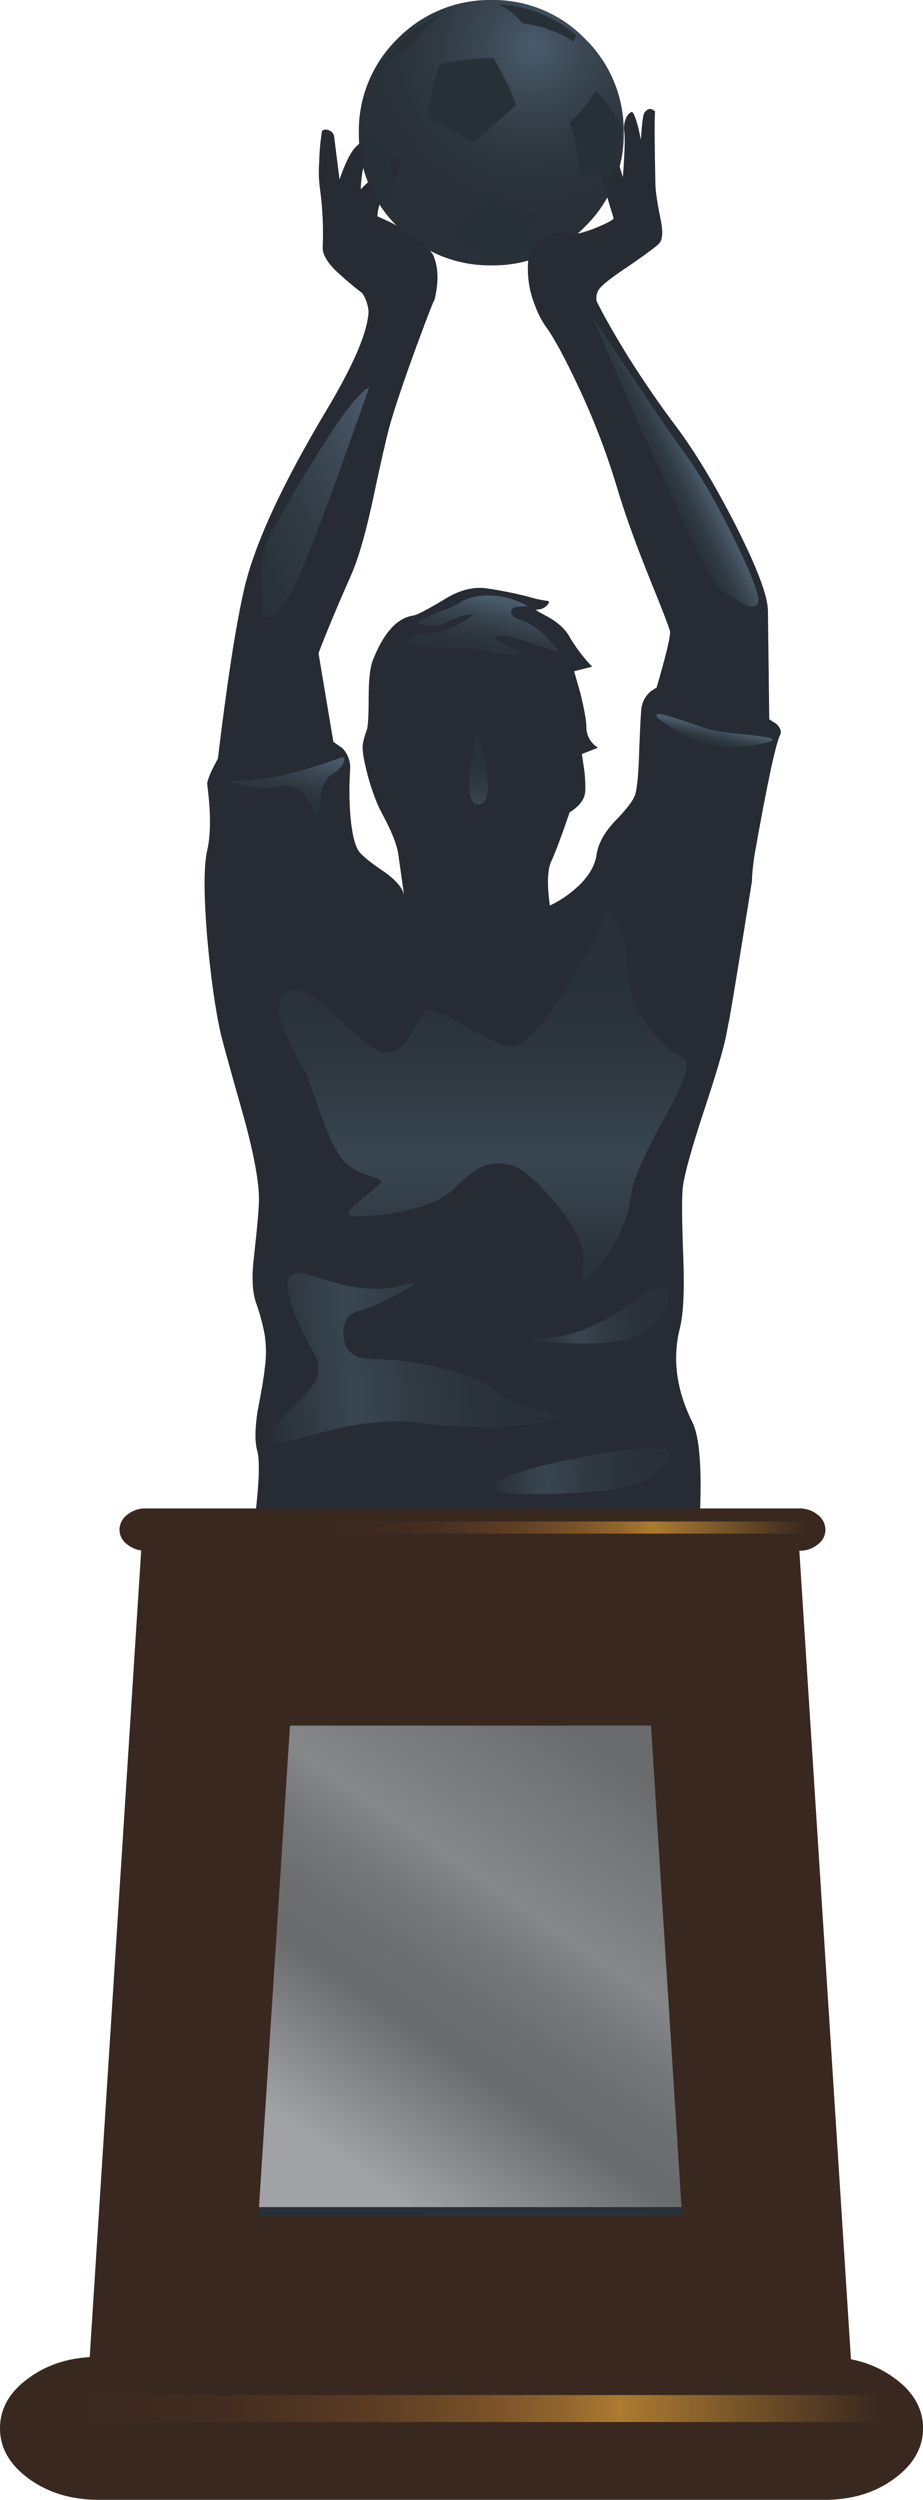 <?xml version="1.0" encoding="iso-8859-1"?>
<!-- Generator: Adobe Illustrator 20.1.0, SVG Export Plug-In . SVG Version: 6.00 Build 0)  -->
<svg version="1.0" id="Layer_1" xmlns="http://www.w3.org/2000/svg" xmlns:xlink="http://www.w3.org/1999/xlink" x="0px" y="0px"
	 viewBox="0 0 357.55 968.32" enable-background="new 0 0 357.55 968.32" xml:space="preserve">
<title>sports1_0018</title>
<radialGradient id="SVGID_1_" cx="-85.933" cy="502.367" r="23.69" gradientTransform="matrix(3.48 0 0 -3.48 505.74 1766.48)" gradientUnits="userSpaceOnUse">
	<stop  offset="0" style="stop-color:#495C6B"/>
	<stop  offset="0.03" style="stop-color:#475968"/>
	<stop  offset="0.23" style="stop-color:#3B4854"/>
	<stop  offset="0.43" style="stop-color:#313B44"/>
	<stop  offset="0.65" style="stop-color:#2B333A"/>
	<stop  offset="0.87" style="stop-color:#293037"/>
</radialGradient>
<path fill="url(#SVGID_1_)" d="M190.36,0C176.698-0.187,163.556,5.235,154,15c-9.775,9.566-15.198,22.724-15,36.4
	c-0.198,13.676,5.225,26.834,15,36.4c9.566,9.775,22.724,15.198,36.4,15c13.627,0.216,26.736-5.213,36.22-15
	c9.775-9.566,15.198-22.724,15-36.4c0.198-13.676-5.225-26.834-15-36.4C217.126,5.203,204-0.227,190.36,0z"/>
<path fill="#272B33" d="M123.65,62.7c-0.285,3.602-0.168,7.224,0.35,10.8c0.989,7.386,1.323,14.845,1,22.29
	c-0.113,2.553,1.57,5.573,5.05,9.06c3.278,3.074,6.709,5.981,10.28,8.71c1.416,2.13,2.256,4.589,2.44,7.14
	c-0.347,7.78-5.63,20.26-15.85,37.44c-17.88,29.84-28.737,53.527-32.57,71.06c-3.133,13.933-6.443,35.47-9.93,64.61l-1.74,3.31
	c-0.99,1.876-1.79,3.846-2.39,5.88v1c1.393,10.8,1.393,19.217,0,25.25c-1.393,6.033-1.393,17.413,0,34.14
	c1.393,15.673,3.193,28.27,5.4,37.79c1.507,5.807,4.467,16.473,8.88,32c3.833,14.167,5.75,24.617,5.75,31.35
	c0,3.253-0.64,10.627-1.92,22.12c-0.927,7.66-0.693,13.58,0.7,17.76c1.521,4.191,2.685,8.503,3.48,12.89
	c0.583,4.16,0.583,8.38,0,12.54c-0.347,3.48-1.277,9.053-2.79,16.72c-1.047,6.733-1.103,11.843-0.17,15.33
	c1.393,4.76,0.523,17.76-2.61,39h173.28c2-26.587,1.303-43.253-2.09-50c-6.153-12.427-7.78-24.5-4.88-36.22
	c1.393-5.227,1.857-14.34,1.39-27.34c-0.58-14.627-0.637-23.857-0.17-27.69c0.667-4.993,3.28-14.457,7.84-28.39
	c4.993-14.98,8.013-25.257,9.06-30.83l0.87-4.7v0.35c0.813-4.18,3.833-22.583,9.06-55.21c-0.113,0.113-0.057-1.107,0.17-3.66
	c0.233-2.44,0.467-4.357,0.7-5.75c4.873-27.52,8.183-43.077,9.93-46.67c0.667-1.393,0.203-2.843-1.39-4.35l-2.78-1.78l-0.52-42
	c0-5.687-4.18-16.773-12.54-33.26c-8.127-15.907-15.963-28.853-23.51-38.84c-5.687-7.547-11.667-16.253-17.94-26.12
	c-5.573-9.053-9.697-16.31-12.37-21.77c-0.323-1.637,0.039-3.336,1-4.7c1.28-1.74,5.17-4.76,11.67-9.06
	c6.733-4.667,10.563-7.51,11.49-8.53c1.393-1.393,1.627-4.413,0.7-9.06c-1.393-6.853-2.09-11.557-2.09-14.11
	c-0.327-14.727-0.373-24.127-0.14-28.2h-0.35c-0.234-0.35-0.591-0.599-1-0.7c-0.927-0.347-1.857,0.117-2.79,1.39
	c-0.347,0.467-0.68,2.383-1,5.75c-0.113,1.627-0.23,3.193-0.35,4.7c-0.347-1.86-0.753-3.717-1.22-5.57
	c-1.047-3.713-1.86-5.453-2.44-5.22c-0.974,0.527-1.719,1.396-2.09,2.44c-0.708,1.583-0.951,3.334-0.7,5.05
	c0.347,2.667,0.173,8.587-0.52,17.76l-2.79-9.06c-0.379-1.148-0.882-2.251-1.5-3.29c-1.16-2.087-2.09-2.957-2.79-2.61
	c-1.507,0.667-2.03,4.557-1.57,11.67c0.347,3.133,2.03,9.52,5.05,19.16c0.113,0.58-2.22,1.857-7,3.83
	c-4.993,2-8.243,2.697-9.75,2.09c-2.32-0.927-5.28-0.693-8.88,0.7c-4.18,1.627-6.617,4.47-7.31,8.53
	c-0.778,6.452,0.121,12.996,2.61,19c1.096,3.044,2.622,5.917,4.53,8.53c2.9,4.067,6.9,11.497,12,22.29
	c5.856,12.394,10.802,25.198,14.8,38.31c3.02,10.333,7.49,22.813,13.41,37.44c4.993,12.307,7.49,18.867,7.49,19.68
	c0,2.32-1.74,9.46-5.22,21.42l-2.37,1.57c-1.826,1.573-3.055,3.727-3.48,6.1c-0.233,1.627-0.523,6.85-0.87,15.67
	c-0.233,8.707-0.697,14.513-1.39,17.42c-0.467,2.32-2.963,5.803-7.49,10.45c-4.413,4.527-6.967,8.997-7.66,13.41
	c-0.667,5.107-3.917,9.983-9.75,14.63c-2.568,2.068-5.375,3.821-8.36,5.22c-1.16-8.473-0.927-14.28,0.7-17.42
	c0.927-2,2.377-5.717,4.35-11.15l2.61-7.49c3.133-2,5.05-4.147,5.75-6.44c0.467-1.393,0.467-4.527,0-9.4l-1-6.79l6.27-2.44
	c-2.877-1.713-4.608-4.843-4.53-8.19c0-2.207-0.753-6.443-2.26-12.71L222.4,260l7-1.74c-3.578-3.724-6.679-7.88-9.23-12.37
	c-1.86-2.9-4.937-5.453-9.23-7.66c-2.667-1.393-3.71-2.09-3.13-2.09c1.582,0.067,3.113-0.57,4.18-1.74
	c1.047-1.16,0.813-1.74-0.7-1.74c-2.3-0.348-4.57-0.873-6.79-1.57c-5-1.267-10.12-2.297-15.36-3.09
	c-5.333-0.927-10.907,0.407-16.72,4c-6.733,4.067-10.857,6.213-12.37,6.44c-6.267,0.927-11.49,6.733-15.67,17.42
	c-1.047,2.787-1.57,7.547-1.57,14.28c0,6.967-0.233,11.147-0.7,12.54c-0.695,1.804-1.221,3.669-1.57,5.57
	c-0.233,1.507,0.057,4.12,0.87,7.84c1.209,5.612,2.957,11.094,5.22,16.37l3.31,6.44c2.44,4.873,3.89,8.873,4.35,12l2.26,16
	c-0.493-2.887-3.16-6.02-8-9.4c-5.687-3.833-8.997-6.62-9.93-8.36c-1.507-2.787-2.507-7.663-3-14.63
	c-0.348-5.394-0.348-10.806,0-16.2c0.3-3.146-0.797-6.264-3-8.53l-3.48-2.44l-5.75-34.31c3.133-8.247,7.197-18,12.19-29.26
	c2.9-6.387,5.687-15.677,8.36-27.87c3.6-16.953,6.037-27.62,7.31-32c2.207-7.547,5.633-17.647,10.28-30.3
	c4.293-11.613,6.557-17.42,6.79-17.42c1.74-7.2,1.507-13.12-0.7-17.76l-3.83-4.7c-2.651-1.055-5.118-2.523-7.31-4.35
	c-2.007-1.528-4.181-2.823-6.48-3.86l-3.83-1.74c0.467-4.76,1.86-8.36,4.18-10.8c1.947-2.009,3.381-4.458,4.18-7.14
	c0.927-2.787,0.927-4.353,0-4.7c-0.813-0.233-3.543,1.74-8.19,5.92c-2.32,2.087-4.527,4.177-6.62,6.27
	c0.347-6.267,1.1-10.04,2.26-11.32c1.194-1.558,2.08-3.33,2.61-5.22c0.927-2.667,1.043-4.06,0.35-4.18
	c-1.28-0.467-3.543,0.867-6.79,4c-2.087,1.86-4.293,6.157-6.62,12.89L129.4,52.6c-0.323-1.139-1.244-2.011-2.4-2.27
	c-0.763-0.282-1.618-0.15-2.26,0.35C124.1,54.657,123.736,58.673,123.65,62.7z"/>
<path fill="#39281F" d="M38.14,912.94c-10.567,0-19.567,2.73-27,8.19C3.713,926.47,0,932.97,0,940.63
	c0,7.58,3.717,14.083,11.15,19.51c7.433,5.427,16.433,8.157,27,8.19h281.26c10.567,0,19.567-2.73,27-8.19
	c7.433-5.46,11.15-11.963,11.15-19.51c0-7.66-3.717-14.163-11.15-19.51c-7.433-5.46-16.433-8.19-27-8.19H38.14V912.94z"/>
<path fill="#39281F" d="M330.73,930.88l-21.6-338.39H55.21l-21.6,338.39H330.73z"/>
<path fill="#293037" d="M112.33,671.9l-12,186.52H264L252.18,671.9H112.33z"/>
<linearGradient id="SVGID_2_" gradientUnits="userSpaceOnUse" x1="3.388" y1="708.136" x2="-32.822" y2="760.656" gradientTransform="matrix(3.48 0 0 3.48 230.75 -1781.5)">
	<stop  offset="0" style="stop-color:#6A6B6D"/>
	<stop  offset="0.31" style="stop-color:#858789"/>
	<stop  offset="0.33" style="stop-color:#828386"/>
	<stop  offset="0.41" style="stop-color:#757678"/>
	<stop  offset="0.5" style="stop-color:#6D6E70"/>
	<stop  offset="0.59" style="stop-color:#6A6B6D"/>
	<stop  offset="0.85" style="stop-color:#A1A2A5"/>
</linearGradient>
<path fill="url(#SVGID_2_)" d="M112.33,668.42l-12,186.52H264l-11.82-186.52H112.33z"/>
<path fill="#39281F" d="M319.75,592.49c-0.041-2.282-1.152-4.411-3-5.75c-2.012-1.64-4.545-2.505-7.14-2.44H56.43
	c-2.595-0.065-5.128,0.8-7.14,2.44c-1.848,1.339-2.959,3.468-3,5.75c-0.002,2.292,1.119,4.44,3,5.75
	c2.012,1.64,4.545,2.505,7.14,2.44h253.22c2.595,0.065,5.128-0.8,7.14-2.44C318.656,596.921,319.761,594.775,319.75,592.49z"/>
<path fill="#283037" d="M230.93,35.35l-0.17-0.17l-0.17,0.17c-2.59,4.447-5.883,8.445-9.75,11.84l-0.17,0.17
	c1.204,3.643,2.137,7.37,2.79,11.15c0.621,2.685,0.913,5.435,0.87,8.19v0.17c-0.193,0.147-0.231,0.423-0.083,0.617
	c0.024,0.031,0.052,0.059,0.083,0.083L237,67.92v-0.35c1.294-2.955,2.231-6.053,2.79-9.23l0.87-8.19v-1.73l-4.35-7.14
	c-1.608-2.14-3.416-4.122-5.4-5.92 M174.68,87.78l-0.17,0.52c0,0.347,0.057,0.52,0.17,0.52c2.358,3.291,5.239,6.172,8.53,8.53
	c1.247,1.092,2.74,1.867,4.35,2.26v0.17l0.17-0.17h0.17v0.17h0.17c2.738-0.01,5.473-0.184,8.19-0.52
	c3.158-0.407,6.26-1.165,9.25-2.26l0.35-0.17c0.233,0,0.233-0.117,0-0.35l0.52-6.1c0.447-2.24,1.028-4.45,1.74-6.62l-0.17-0.52
	l-0.35-0.35c-3.188-0.337-6.335-0.98-9.4-1.92l-9.75-3.31l-0.17-0.17h-0.35l-0.35,0.17l-0.17,0.17L181,83.25
	c-2.009,1.619-4.102,3.131-6.27,4.53 M191.28,22.47h-0.17c-6.975,0.056-13.923,0.874-20.72,2.44l-0.17,0.17
	c-0.58,1.507-1.51,4.7-2.79,9.58c-0.667,3.02-1.307,6.62-1.92,10.8v0.17h0.17L183.39,55l0.52,0.17l16-14.46v-0.13
	c-1.109-3.224-2.446-6.365-4-9.4l-4.53-8.53h-0.17v-0.18 M142.11,49.11c-1.058,2.615-1.705,5.377-1.92,8.19
	c0.808,8.11,3.622,15.891,8.19,22.64l5.92-1.22l0.35-0.7v-0.17l-0.17-0.35c-1.093-2.863-1.851-5.843-2.26-8.88
	c-0.597-3.451-0.888-6.948-0.87-10.45V58h-0.17c-1.597-1.17-3.111-2.45-4.53-3.83c-0.467-0.467-1.86-2.15-4.18-5.05l-0.17-0.35
	l-0.17,0.35 M194.2,1.92l-0.35,0.17l0.35,0.17c2.44,1.047,5.17,3.31,8.19,6.79h0.17c4.121,0.506,8.157,1.558,12,3.13
	c2.667,0.907,5.19,2.194,7.49,3.82h0.17l0.17-0.17l0.87-2.09c-8.081-7.028-18.227-11.24-28.91-12l-0.17,0.17 M171.89,5.05L167,7.31
	c-8.29,4.465-15.166,11.161-19.85,19.33l-0.17,0.7c1.273-1.509,2.671-2.907,4.18-4.18c1.582-1.431,3.336-2.66,5.22-3.66
	c2.32-1.28,3.653-2.033,4-2.26c0.816-2.146,2.061-4.103,3.66-5.75c2.332-2.228,4.836-4.268,7.49-6.1L171.89,5.05z"/>
<linearGradient id="SVGID_3_" gradientUnits="userSpaceOnUse" x1="10.47" y1="562.418" x2="5.3" y2="564.998" gradientTransform="matrix(3.48 0 0 3.48 230.75 -1781.5)">
	<stop  offset="0" style="stop-color:#495C6B"/>
	<stop  offset="0.03" style="stop-color:#475968"/>
	<stop  offset="0.23" style="stop-color:#3B4854"/>
	<stop  offset="0.43" style="stop-color:#313B44"/>
	<stop  offset="0.65" style="stop-color:#2B333A"/>
	<stop  offset="0.87" style="stop-color:#293037"/>
</linearGradient>
<path fill="url(#SVGID_3_)" d="M243,143l-13.41-20.2l7.84,18.46c5.887,13.827,10.743,24.85,14.57,33.07
	c3.02,6.5,8.13,17.647,15.33,33.44c6.153,12.773,10.377,19.85,12.67,21.23c5.333,3.253,8.063,4.937,8.19,5.05
	c2.9,1.393,4.7,1.22,5.4-0.52c0.927-2-2.033-10.07-8.88-24.21c-6.967-14.28-13.47-25.543-19.51-33.79
	C260.233,168.697,252.833,157.853,243,143z"/>
<linearGradient id="SVGID_4_" gradientUnits="userSpaceOnUse" x1="-21.365" y1="563.108" x2="-47.765" y2="576.308" gradientTransform="matrix(3.48 0 0 3.48 230.75 -1781.5)">
	<stop  offset="0" style="stop-color:#495C6B"/>
	<stop  offset="0.03" style="stop-color:#475968"/>
	<stop  offset="0.23" style="stop-color:#3B4854"/>
	<stop  offset="0.43" style="stop-color:#313B44"/>
	<stop  offset="0.65" style="stop-color:#2B333A"/>
	<stop  offset="0.87" style="stop-color:#293037"/>
</linearGradient>
<path fill="url(#SVGID_4_)" d="M143,150.12c-3.947,1.627-11.613,11.787-23,30.48c-10.22,16.833-16.14,27.573-17.76,32.22
	c-0.927,2.44-1.217,6.387-0.87,11.84c0.347,6.733,0.463,10.507,0.35,11.32c-0.233,3.02,0.927,3.833,3.48,2.44
	c2.787-1.627,5.747-5.457,8.88-11.49c2.787-5.46,8.477-19.917,17.07-43.37L143,150.12z"/>
<linearGradient id="SVGID_5_" gradientUnits="userSpaceOnUse" x1="-11.373" y1="578.535" x2="-13.103" y2="586.535" gradientTransform="matrix(3.48 0 0 3.48 230.75 -1781.5)">
	<stop  offset="0" style="stop-color:#495C6B"/>
	<stop  offset="0.03" style="stop-color:#475968"/>
	<stop  offset="0.23" style="stop-color:#3B4854"/>
	<stop  offset="0.43" style="stop-color:#313B44"/>
	<stop  offset="0.65" style="stop-color:#2B333A"/>
	<stop  offset="0.87" style="stop-color:#293037"/>
</linearGradient>
<path fill="url(#SVGID_5_)" d="M159.18,247.31c-0.636,0.397-1.173,0.934-1.57,1.57l5.92,1.39c3.314,0.729,6.71,1.022,10.1,0.87
	c5.315-0.397,10.659,0.014,15.85,1.22c2.963,0.73,6.009,1.067,9.06,1c3.367,0.113,4.587-0.06,3.66-0.52
	c-2.9-1.28-5.233-2.383-7-3.31c-3.367-1.74-4.237-2.783-2.61-3.13c1.627-0.347,4.24-0.013,7.84,1c2,0.58,4.553,1.45,7.66,2.61
	c1.28,0.347,3.37,0.987,6.27,1.92c2.087,0.667,2.727,0.61,1.92-0.17c-2.9-3.133-4.7-5.05-5.4-5.75
	c-2.485-2.486-5.448-4.442-8.71-5.75c-2.787-0.813-4.18-1.813-4.18-3c0.02-0.961,0.652-1.803,1.57-2.09l4.88-0.35
	c-4.838-2.86-10.381-4.308-16-4.18c-3.057,0.05-6.075,0.702-8.88,1.92c-2.406,1.553-4.974,2.837-7.66,3.83
	c-2.626,0.926-5.186,2.032-7.66,3.31l-2.61,1.39c3.48,2.087,7.543,1.97,12.19-0.35c2.32-1.312,4.857-2.196,7.49-2.61
	c0.692-0.119,1.398-0.119,2.09,0c-6.267,4.527-11.957,6.907-17.07,7.14C163.19,245.463,160.807,246.143,159.18,247.31z"/>
<linearGradient id="SVGID_6_" gradientUnits="userSpaceOnUse" x1="-34.074" y1="595.312" x2="-35.744" y2="603.062" gradientTransform="matrix(3.48 0 0 3.48 230.75 -1781.5)">
	<stop  offset="0" style="stop-color:#495C6B"/>
	<stop  offset="0.03" style="stop-color:#475968"/>
	<stop  offset="0.23" style="stop-color:#3B4854"/>
	<stop  offset="0.43" style="stop-color:#313B44"/>
	<stop  offset="0.65" style="stop-color:#2B333A"/>
	<stop  offset="0.87" style="stop-color:#293037"/>
</linearGradient>
<path fill="url(#SVGID_6_)" d="M132,293.46c-4.993,1.86-10.327,3.6-16,5.22c-11.147,3.02-20.667,4.24-28.56,3.66l6.56,1.91
	c4.854,1.152,9.897,1.271,14.8,0.35c4.293-0.927,7.777,0.813,10.45,5.22c1.107,2.099,2.329,4.135,3.66,6.1
	c0.347-0.233,0.81-2.613,1.39-7.14s1.973-7.43,4.18-8.71c2.553-1.507,4.12-3.133,4.7-4.88C133.68,293.57,133.287,292.993,132,293.46
	z"/>
<linearGradient id="SVGID_7_" gradientUnits="userSpaceOnUse" x1="13.209" y1="592.932" x2="12.689" y2="595.382" gradientTransform="matrix(3.48 0 0 3.48 230.75 -1781.5)">
	<stop  offset="0" style="stop-color:#495C6B"/>
	<stop  offset="0.03" style="stop-color:#475968"/>
	<stop  offset="0.23" style="stop-color:#3B4854"/>
	<stop  offset="0.43" style="stop-color:#313B44"/>
	<stop  offset="0.65" style="stop-color:#2B333A"/>
	<stop  offset="0.87" style="stop-color:#293037"/>
</linearGradient>
<path fill="url(#SVGID_7_)" d="M258.8,277.26c-4.413-1.28-5.633-0.873-3.66,1.22l6.1,4.18c4.438,2.675,9.251,4.67,14.28,5.92
	c5.524,1.048,11.196,1.048,16.72,0c6.04-0.927,8.187-1.797,6.44-2.61c-0.667-0.347-4.333-0.87-11-1.57
	c-7.08-0.58-12.19-1.45-15.33-2.61C265.057,279.263,260.54,277.753,258.8,277.26z"/>
<linearGradient id="SVGID_8_" gradientUnits="userSpaceOnUse" x1="-12.949" y1="604.361" x2="-13.149" y2="593.711" gradientTransform="matrix(3.48 0 0 3.48 230.75 -1781.5)">
	<stop  offset="0" style="stop-color:#495C6B"/>
	<stop  offset="0.03" style="stop-color:#475968"/>
	<stop  offset="0.23" style="stop-color:#3B4854"/>
	<stop  offset="0.43" style="stop-color:#313B44"/>
	<stop  offset="0.65" style="stop-color:#2B333A"/>
	<stop  offset="0.87" style="stop-color:#293037"/>
</linearGradient>
<path fill="url(#SVGID_8_)" d="M188.27,297.29c-1.74-10-3.133-13.947-4.18-11.84L182,298.86c-0.813,8.827,0.347,13.063,3.48,12.71
	C188.847,311.19,189.777,306.43,188.27,297.29z"/>
<linearGradient id="SVGID_9_" gradientUnits="userSpaceOnUse" x1="-12.566" y1="654.353" x2="-12.566" y2="610.523" gradientTransform="matrix(3.48 0 0 3.48 230.75 -1781.5)">
	<stop  offset="0" style="stop-color:#293037"/>
	<stop  offset="0.31" style="stop-color:#394651"/>
	<stop  offset="0.47" style="stop-color:#313B44"/>
	<stop  offset="0.67" style="stop-color:#2B333A"/>
	<stop  offset="0.87" style="stop-color:#293037"/>
</linearGradient>
<path fill="url(#SVGID_9_)" d="M233.72,355.46c-1.74,6.04-6.74,15.503-15,28.39c-9.52,14.747-16.487,21.947-20.9,21.6
	c-3.253-0.347-9.35-3.19-18.29-8.53c-7.78-4.667-12.657-6.467-14.63-5.4c-0.467,0.233-2.73,3.833-6.79,10.8
	c-3.133,4.993-7.023,6.56-11.67,4.7c-2.667-1.047-8.877-6.213-18.63-15.5c-7.66-7.333-13.233-9.713-16.72-7.14
	c-3.833,2.787-4.067,7.897-0.7,15.33c2.567,5.776,5.441,11.411,8.61,16.88l5.22,15.15c3.947,10.567,7.373,17.01,10.28,19.33
	c2.207,1.86,5.573,3.487,10.1,4.88c2.9,0.813,3.77,1.683,2.61,2.61c-1.047,1.047-4.007,3.483-8.88,7.31
	c-3.833,3.367-4.357,5.107-1.57,5.22c6.256,0.141,12.508-0.443,18.63-1.74c9.753-2,16.66-5.02,20.72-9.06
	c4.527-4.527,8.193-7.37,11-8.53c3.132-1.084,6.495-1.326,9.75-0.7c4.667,0.813,10.82,5.863,18.46,15.15
	c8.36,10,11.843,18.187,10.45,24.56c-1.627,7.78,0.87,7.2,7.49-1.74c6.5-8.94,10.273-17.763,11.32-26.47
	c0.667-5.807,5.31-16.313,13.93-31.52c6.927-12.54,9.057-19.553,6.39-21.04c-4.76-2.553-9.347-6.733-13.76-12.54
	c-5.333-7.08-8-13.93-8-20.55c0.135-6.644-1.172-13.239-3.83-19.33C236.743,351.987,234.88,351.28,233.72,355.46z"/>
<linearGradient id="SVGID_10_" gradientUnits="userSpaceOnUse" x1="-36.778" y1="663.53" x2="-6.078" y2="660.81" gradientTransform="matrix(3.48 0 0 3.48 230.75 -1781.5)">
	<stop  offset="0" style="stop-color:#293037"/>
	<stop  offset="0.31" style="stop-color:#394651"/>
	<stop  offset="0.51" style="stop-color:#313B44"/>
	<stop  offset="0.75" style="stop-color:#2B333A"/>
	<stop  offset="1" style="stop-color:#293037"/>
</linearGradient>
<path fill="url(#SVGID_10_)" d="M155.52,500.53c6.853-3.713,6.91-4.583,0.17-2.61c-5.92,1.86-13.7,1.743-23.34-0.35l-12.71-3.66
	c-6.967-2.207-9.52,0.58-7.66,8.36c1.393,5.687,4.703,13.177,9.93,22.47c2.9,5.227,1.507,10.56-4.18,16
	c-7.433,7.08-11.433,11.9-12,14.46c-0.567,2.56,0.477,3.78,3.13,3.66c3.883-0.695,7.72-1.627,11.49-2.79
	c15.907-4.667,29.607-6.35,41.1-5.05c12.814,1.693,25.765,2.102,38.66,1.22c8.593-0.667,14.05-1.77,16.37-3.31
	c0.813-0.58-1.8-1.51-7.84-2.79c-7.78-1.627-13.113-3.89-16-6.79c-3.6-3.6-10.623-6.677-21.07-9.23c-8.814-2.33-17.883-3.56-27-3.66
	c-7.08,0-10.91-2.843-11.49-8.53c-0.58-5.46,1.337-8.827,5.75-10.1C143.11,506.677,148.673,504.243,155.52,500.53z"/>
<linearGradient id="SVGID_11_" gradientUnits="userSpaceOnUse" x1="-6.508" y1="659.241" x2="7.522" y2="657.991" gradientTransform="matrix(3.48 0 0 3.48 230.75 -1781.5)">
	<stop  offset="0" style="stop-color:#293037"/>
	<stop  offset="0.31" style="stop-color:#394651"/>
	<stop  offset="0.51" style="stop-color:#313B44"/>
	<stop  offset="0.75" style="stop-color:#2B333A"/>
	<stop  offset="1" style="stop-color:#293037"/>
</linearGradient>
<path fill="url(#SVGID_11_)" d="M257.93,506.1c2.207-5.333,0.757-7.77-4.35-7.31l-13.24,9.06c-10.333,6.267-19.217,9.633-26.65,10.1
	c-11.147,0.813-9.52,1.567,4.88,2.26c12.773,0.58,21.887-0.173,27.34-2.26C251.83,515.51,255.837,511.56,257.93,506.1z"/>
<linearGradient id="SVGID_12_" gradientUnits="userSpaceOnUse" x1="-11.517" y1="676.813" x2="7.733" y2="675.093" gradientTransform="matrix(3.48 0 0 3.48 230.75 -1781.5)">
	<stop  offset="0" style="stop-color:#293037"/>
	<stop  offset="0.31" style="stop-color:#394651"/>
	<stop  offset="0.51" style="stop-color:#313B44"/>
	<stop  offset="0.75" style="stop-color:#2B333A"/>
	<stop  offset="1" style="stop-color:#293037"/>
</linearGradient>
<path fill="url(#SVGID_12_)" d="M260.19,562c-4.993-1.86-16.893-0.99-35.7,2.61s-29.72,7.083-32.74,10.45
	c-2.667,2.9,4.127,4.12,20.38,3.66c15.673-0.347,26.937-1.567,33.79-3.66c4.641-1.271,8.739-4.024,11.67-7.84L260.19,562z"/>
<linearGradient id="SVGID_13_" gradientUnits="userSpaceOnUse" x1="23.407" y1="681.957" x2="-31.743" y2="681.957" gradientTransform="matrix(3.48 0 0 3.48 230.75 -1781.5)">
	<stop  offset="0" style="stop-color:#39281F"/>
	<stop  offset="0.31" style="stop-color:#AC7B30"/>
	<stop  offset="0.38" style="stop-color:#90642C"/>
	<stop  offset="0.48" style="stop-color:#754F28"/>
	<stop  offset="0.58" style="stop-color:#604024"/>
	<stop  offset="0.68" style="stop-color:#503522"/>
	<stop  offset="0.78" style="stop-color:#432D20"/>
	<stop  offset="0.89" style="stop-color:#3C291F"/>
	<stop  offset="1" style="stop-color:#39281F"/>
</linearGradient>
<path fill="url(#SVGID_13_)" d="M314.88,591.62c0-1.507-0.813-2.26-2.44-2.26H125c-1.094-0.154-2.106,0.607-2.26,1.701
	c-0.026,0.186-0.026,0.374,0,0.559c0,1.627,0.753,2.44,2.26,2.44h187.44c1.181,0.166,2.274-0.657,2.44-1.838
	C314.908,592.022,314.908,591.82,314.88,591.62z"/>
<linearGradient id="SVGID_14_" gradientUnits="userSpaceOnUse" x1="31.617" y1="780.017" x2="-61.573" y2="780.017" gradientTransform="matrix(3.48 0 0 3.48 230.75 -1781.5)">
	<stop  offset="0" style="stop-color:#39281F"/>
	<stop  offset="0.31" style="stop-color:#AC7B30"/>
	<stop  offset="0.38" style="stop-color:#90642C"/>
	<stop  offset="0.48" style="stop-color:#754F28"/>
	<stop  offset="0.58" style="stop-color:#604024"/>
	<stop  offset="0.68" style="stop-color:#503522"/>
	<stop  offset="0.78" style="stop-color:#432D20"/>
	<stop  offset="0.89" style="stop-color:#3C291F"/>
	<stop  offset="1" style="stop-color:#39281F"/>
</linearGradient>
<path fill="url(#SVGID_14_)" d="M24.9,927.74c-1.129,0.042-2.168,0.627-2.79,1.57c-1.622,2.167-1.622,5.143,0,7.31
	c0.622,0.943,1.661,1.528,2.79,1.57h316.28c1.144,0.013,2.207-0.586,2.79-1.57c0.813-1.045,1.244-2.336,1.22-3.66
	c0.063-1.329-0.372-2.634-1.22-3.66c-0.583-0.984-1.646-1.583-2.79-1.57H24.9V927.74z"/>
</svg>
